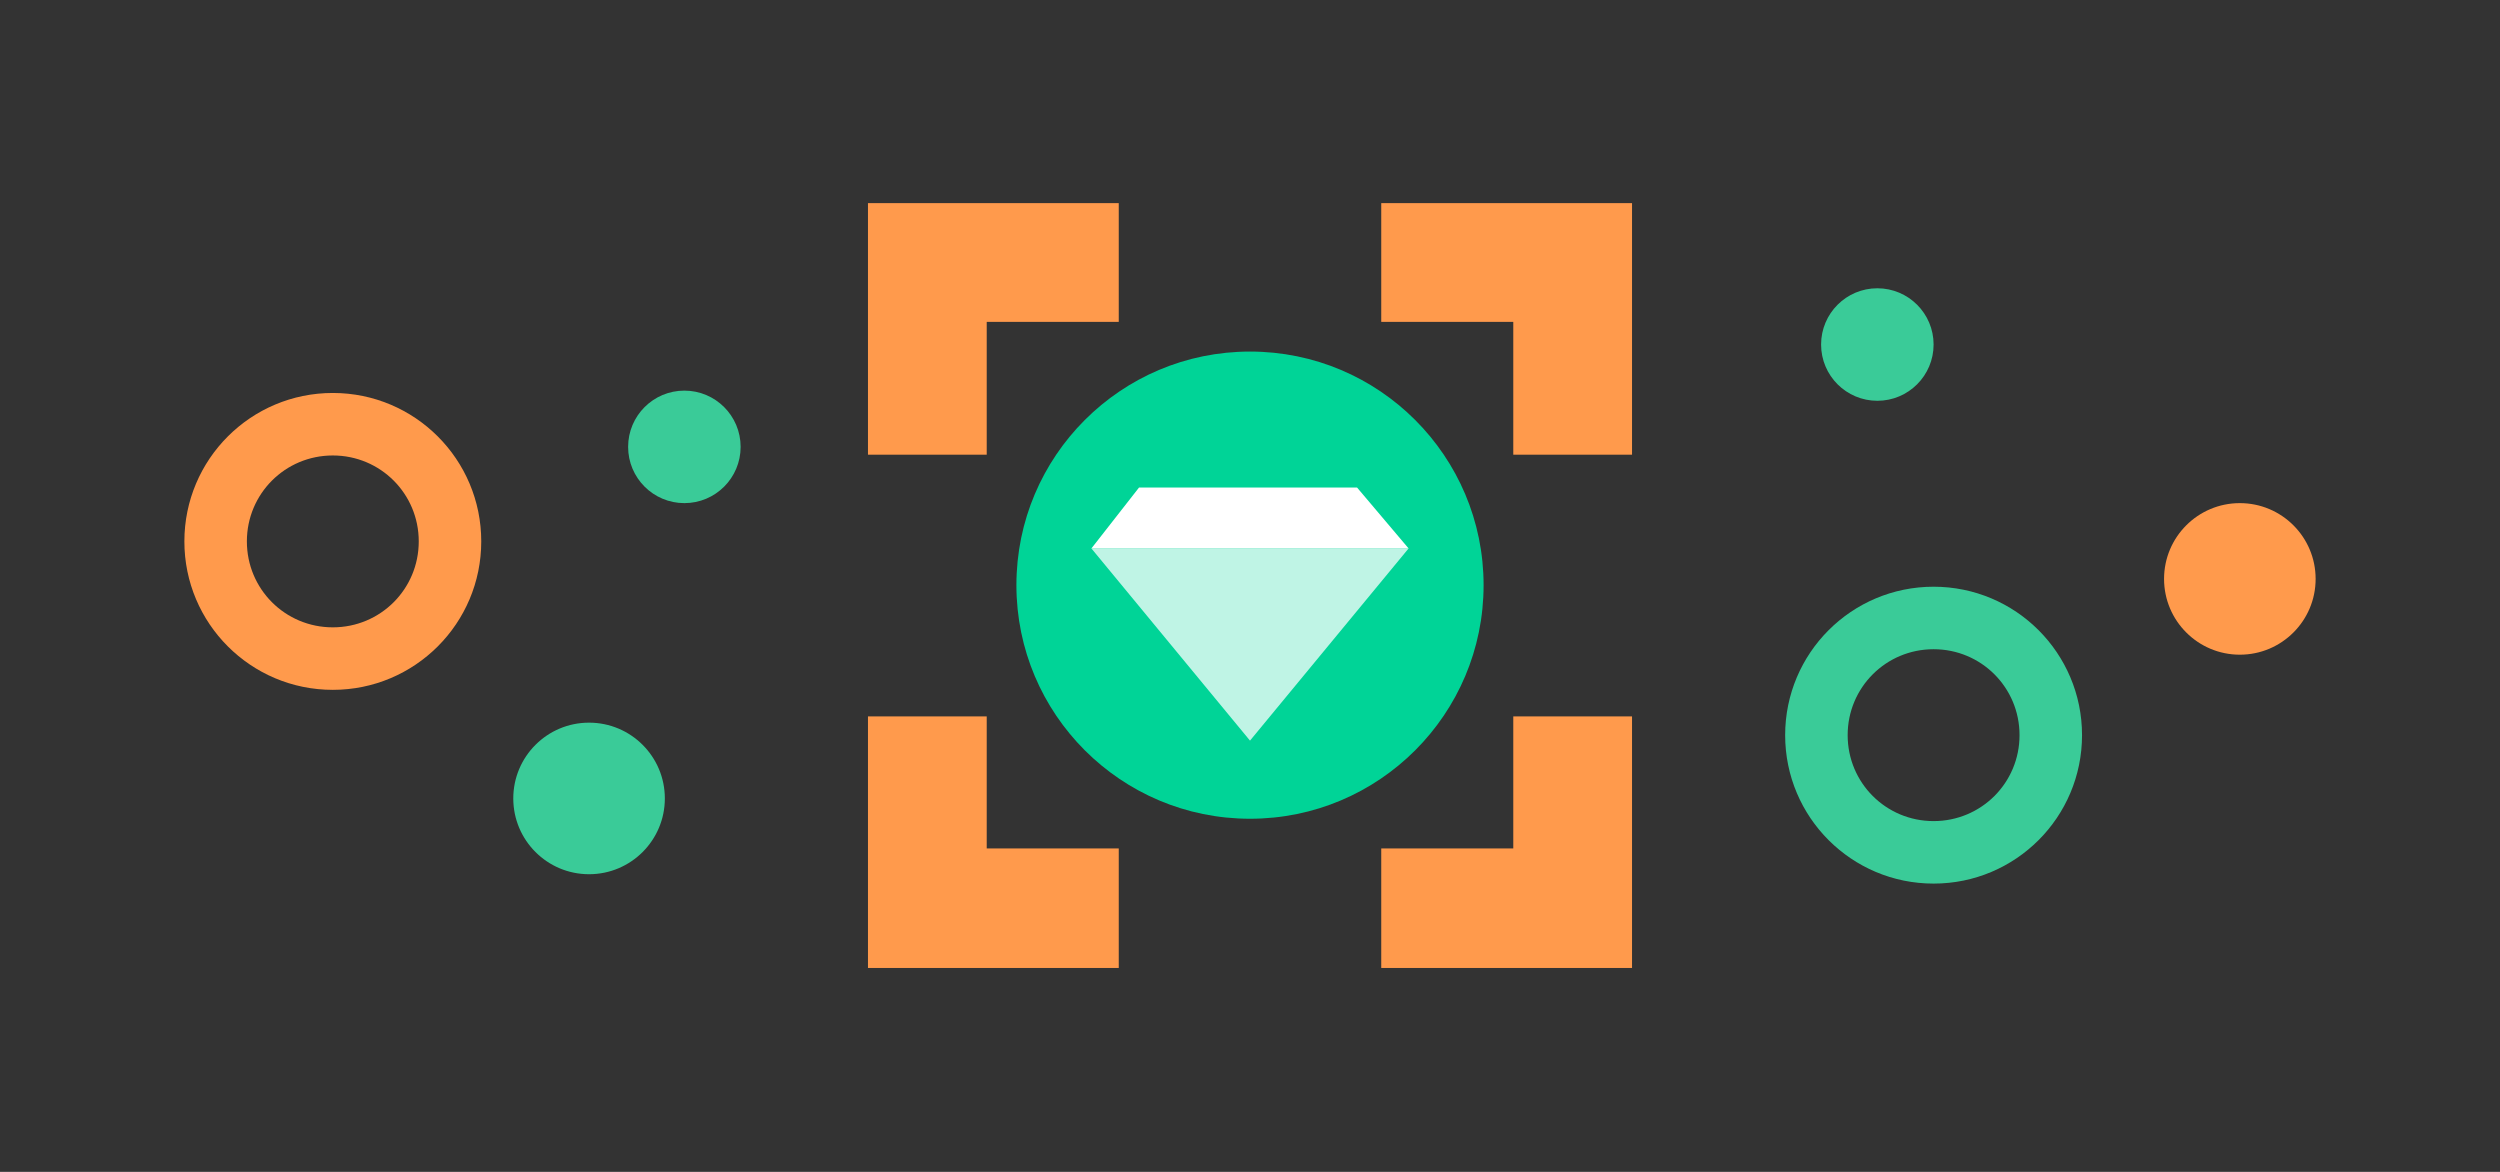 <?xml version="1.0" encoding="utf-8"?>
<!-- Generator: Adobe Illustrator 27.7.0, SVG Export Plug-In . SVG Version: 6.00 Build 0)  -->
<svg version="1.1" id="Layer_1" xmlns="http://www.w3.org/2000/svg" xmlns:xlink="http://www.w3.org/1999/xlink" x="0px" y="0px"
	 viewBox="0 0 320 150" style="enable-background:new 0 0 320 150;" xml:space="preserve">
<rect x="0" y="0" width="320" height="150" fill="#333333" stroke="none"/>
<style type="text/css">
	.st0{fill:#3ACB98;}
	.st1{fill:#FF9A4C;}
	.st2{fill:#00D497;}
	.st3{fill:#FFFFFF;}
	.st4{opacity:0.75;fill:#FFFFFF;enable-background:new    ;}
</style>
<g>
	<g>
		<circle class="st0" cx="75.4" cy="102.2" r="9.7"/>
		<circle class="st0" cx="87.6" cy="57.2" r="7.2"/>
		<path class="st1" d="M42.6,58.3c6.1,0,11,4.9,11,11s-4.9,11-11,11s-11-4.9-11-11S36.5,58.3,42.6,58.3 M42.6,50.3
			c-10.5,0-19,8.5-19,19s8.5,19,19,19s19-8.5,19-19S53.1,50.3,42.6,50.3z"/>
	</g>
	<g>
		<circle class="st1" cx="286.7" cy="74.1" r="9.7"/>
		<circle class="st0" cx="240.3" cy="44.1" r="7.2"/>
		<path class="st0" d="M247.5,83.1c6.1,0,11,4.9,11,11c0,6.1-4.9,11-11,11s-11-4.9-11-11S241.4,83.1,247.5,83.1 M247.5,75.1
			c-10.5,0-19,8.5-19,19s8.5,19,19,19c10.5,0,19-8.5,19-19S258,75.1,247.5,75.1z"/>
	</g>
</g>
<g>
	<polygon class="st1" points="143.2,108.6 126.3,108.6 126.3,91.7 111.1,91.7 111.1,123.9 143.2,123.9 	"/>
	<polygon class="st1" points="126.3,58.2 126.3,41.2 143.2,41.2 143.2,26 111.1,26 111.1,58.2 	"/>
	<polygon class="st1" points="176.8,41.2 193.7,41.2 193.7,58.2 208.9,58.2 208.9,26 176.8,26 	"/>
	<polygon class="st1" points="193.7,91.7 193.7,108.6 176.8,108.6 176.8,123.9 208.9,123.9 208.9,91.7 	"/>
	<circle class="st2" cx="160" cy="74.9" r="29.9"/>
	<polygon class="st3" points="180.3,70.2 139.7,70.2 145.8,62.4 173.7,62.4 	"/>
	<polygon class="st4" points="160,94.8 139.7,70.2 180.3,70.2 	"/>
</g>
</svg>
